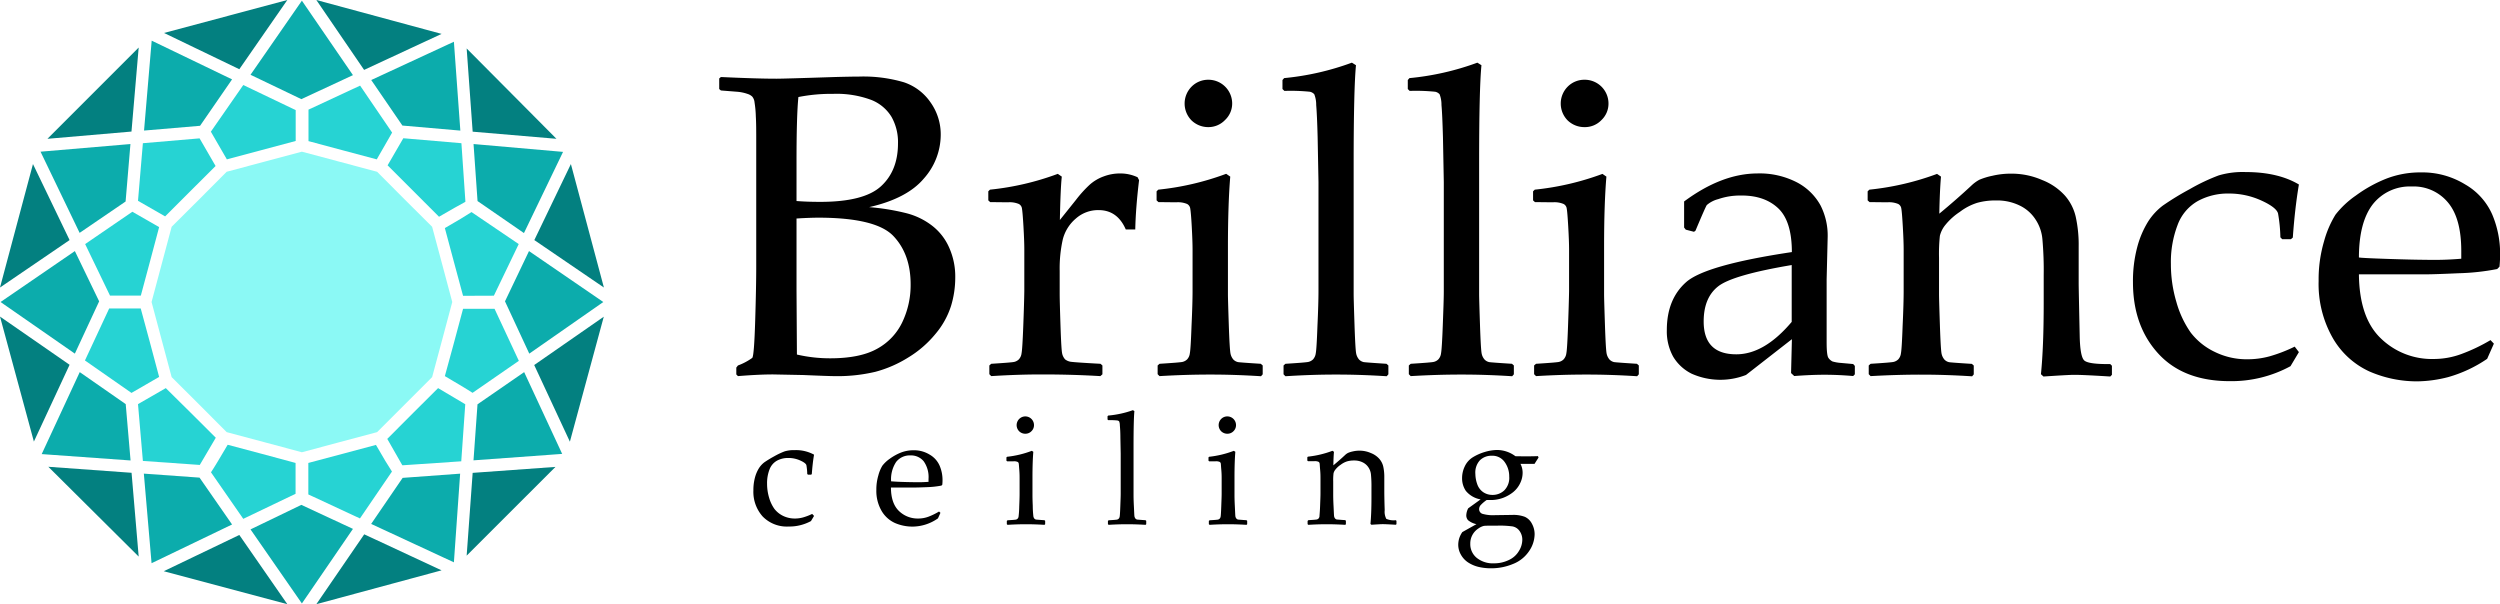 <svg xmlns="http://www.w3.org/2000/svg" width="624.81" height="150.95" viewBox="0 0 624.81 150.95"><g id="Layer_2" data-name="Layer 2"><g id="Layer_1-2" data-name="Layer 1"><path d="M58,19.84,37.91,10.16,36,32.63l14-1.19ZM31.39,50.36,32.6,36,10.13,37.91,19.9,58.2ZM18.71,62.75.14,75.48l18.57,12.9,6.07-13.07Zm13.92,52.33L31.42,101,19.93,93l-9.51,20.49Zm5.25,25.68L58,131.08l-8.13-11.71-13.92-1Zm50.33-8.58-12.9-6-12.7,6.13,12.84,18.51Zm25.23,8.36L115,118.38l-14.37,1.05-7.87,11.51Zm5.9-39.49-1,14,22.16-1.61L131,93Zm31.44-25.57L132.21,62.75l-6,12.56,6.07,13.07ZM118.35,36l1,14.25,11.6,8,9.77-20.29Zm-3.3-3.36-1.61-22.21L92.78,20l7.79,11.38ZM75.31,24.78l12.9-6L75.45.17,62.61,18.69Z" fill="#0cacac" fill-rule="evenodd"/><path d="M116.63,138.87l22.19-22.18-20.69,1.49ZM79.06,151l31.3-8.46-19.33-9Zm-38.13-8.24L71.81,151l-12-17.3ZM12.08,116.66,34.66,139.1l-1.78-20.94ZM0,79.12l8.47,31.24,8.92-19.19ZM8.24,41,0,71.86,17.39,60ZM34.66,11.88,11.86,34.69l21-1.81ZM71.81,0,41,8.24,59.81,17.3Zm38.55,8.47L79.06,0,91,17.47Zm28.71,26.22L116.63,12.11l1.5,20.8Zm11.86,37.17L142.68,41l-9.14,19Zm-8.5,38.53,8.47-31.24L133.51,91.23Z" fill="#038080" fill-rule="evenodd"/><path d="M109.72,54.17c2.9-1.67,5.19-3,6.43-3.64l.17-.12-1-14.62L100.8,34.55l-3.93,6.77,6.38,6.38Z" fill="#26d3d3" fill-rule="evenodd"/><path d="M94.16,39.83C96,36.64,97.38,34.21,98,33.14L90,21.4l-12.9,6,0,7.87,8.55,2.29Z" fill="#26d3d3" fill-rule="evenodd"/><path d="M73.9,35.23c0-3.64,0-6.44,0-7.71L60.8,21.25,52.7,32.91l4,6.92,8.58-2.29Z" fill="#26d3d3" fill-rule="evenodd"/><path d="M53.88,41.49l-4-6.91L35.71,35.79l-1.22,14.4,6.78,3.89,6.38-6.38Z" fill="#26d3d3" fill-rule="evenodd"/><path d="M39.77,56.76c-3.19-1.83-5.64-3.21-6.69-3.84L21.28,61l6.21,12.87c1.27,0,4.07,0,7.71,0l2.31-8.61Z" fill="#26d3d3" fill-rule="evenodd"/><path d="M35.17,77.09H27.29l-6.06,13L32.86,98.2l6.91-4-2.29-8.58Z" fill="#26d3d3" fill-rule="evenodd"/><path d="M41.44,97l-6.95,4,1.22,14.2,14.22,1,4-6.8-6.23-6.21Z" fill="#26d3d3" fill-rule="evenodd"/><path d="M56.9,111.16c-1.86,3.16-3.33,5.64-4.17,6.88l8.07,11.63,13.07-6.26c0-1.25,0-4.07,0-7.71l-8.61-2.32Z" fill="#26d3d3" fill-rule="evenodd"/><path d="M77.06,115.7l0,7.87,12.9,6,8-11.72c-.85-1.29-2.29-3.66-4-6.66l-8.32,2.23Z" fill="#26d3d3" fill-rule="evenodd"/><path d="M96.79,109.69l3.67,6.43.11.17,14.71-1,1-14.26L109.49,97l-6.24,6.21Z" fill="#26d3d3" fill-rule="evenodd"/><path d="M111.18,94c3.16,1.87,5.65,3.33,6.92,4.18l11.57-8-6.07-13-7.87,0-2.29,8.55Z" fill="#26d3d3" fill-rule="evenodd"/><path d="M123.43,73.9,129.64,61,117.84,53c-1.29.85-3.66,2.29-6.66,4l2.23,8.33,2.32,8.6Z" fill="#26d3d3" fill-rule="evenodd"/><path d="M75.45,37.91l9.4,2.51,9.4,2.51,6.86,6.89L108,56.68l2.52,9.4,2.51,9.4-2.51,9.4L108,94.25l-6.88,6.88L94.25,108l-9.4,2.51-9.4,2.52-9.4-2.52L56.65,108l-6.86-6.89L42.9,94.25l-2.51-9.37-2.51-9.4,2.51-9.4,2.51-9.4,6.89-6.86,6.86-6.89,9.4-2.51Z" fill="#8bf9f5" fill-rule="evenodd"/><path d="M180.17,22.61l-.42-.36V19.61l.42-.36q9,.42,13.89.42,1.84,0,14.58-.42,4.11-.11,6-.11a35.81,35.81,0,0,1,11.26,1.42,13.12,13.12,0,0,1,6.68,5.05,13.78,13.78,0,0,1,2.53,8.16,16.47,16.47,0,0,1-4.21,10.84q-4.2,5-13.68,7.16a56.21,56.21,0,0,1,9.37,1.53,17.65,17.65,0,0,1,6.36,3.1,14,14,0,0,1,4.22,5.37,17.71,17.71,0,0,1,1.57,7.68,24.28,24.28,0,0,1-1.05,7,20.41,20.41,0,0,1-3.89,7A26.5,26.5,0,0,1,227,89.34a30,30,0,0,1-8.21,3.58A40.94,40.94,0,0,1,208.38,94q-1.26,0-7.58-.27l-7.58-.15q-3.57,0-8.79.42l-.41-.42V91.87l.41-.53A14.77,14.77,0,0,0,188,89.45c.32-.35.56-3.46.74-9.32S189,69.8,189,66.71V47.4l0-11.95c0-2.59,0-4.7-.1-6.31a26.07,26.07,0,0,0-.32-3.53,2.66,2.66,0,0,0-.58-1.47,3,3,0,0,0-1.21-.68,10.24,10.24,0,0,0-2.58-.53Zm18.9,27.63q2.63.21,5.94.21,10.91,0,15.16-3.89t4.26-10.68a12.83,12.83,0,0,0-1.63-6.69,10.34,10.34,0,0,0-5.16-4.26,24.82,24.82,0,0,0-9.47-1.47,41.81,41.81,0,0,0-8.63.79q-.48,4.72-.47,16.52Zm.1,38.37a36.47,36.47,0,0,0,8.32.94q7.51,0,11.79-2.42a14.79,14.79,0,0,0,6.26-6.68,21.52,21.52,0,0,0,2.05-9.37q0-7.57-4.32-12.1T204.75,54.4c-1.58,0-3.47.07-5.68.21v18Zm65.2-45.16,1,.69c-.22,2-.38,5.65-.48,10.84l4-5a30.06,30.06,0,0,1,3.42-3.79,10.71,10.71,0,0,1,3.53-2.1,11.56,11.56,0,0,1,4.1-.74,10.2,10.2,0,0,1,4.37.95l.37.73q-.84,7-.95,12.32h-2.37c-1.4-3.23-3.67-4.84-6.79-4.84a8.39,8.39,0,0,0-5.68,2.1,10.11,10.11,0,0,0-3.27,5.21,33.17,33.17,0,0,0-.78,7.89v5.85q0,1.57.2,7.73t.43,7.11a3.21,3.21,0,0,0,.73,1.42,3.07,3.07,0,0,0,1.32.58c.56.1,3.07.28,7.53.52l.47.42v2.21L275,94q-7-.42-14.64-.42-6,0-12.63.42l-.47-.48V91.34l.47-.42q5.12-.32,5.74-.47a2.44,2.44,0,0,0,1.16-.63,2.66,2.66,0,0,0,.68-1.53q.21-1,.43-6.79t.26-8.73V62.4c0-1.4-.07-3.32-.21-5.74s-.27-3.91-.37-4.47a1.5,1.5,0,0,0-.79-1.21,5.93,5.93,0,0,0-2.74-.42l-4.42-.05-.47-.43V47.82l.42-.42A68.35,68.35,0,0,0,264.37,43.45ZM302,19.93a5.94,5.94,0,0,1,5.95,5.95A5.64,5.64,0,0,1,306.16,30,5.73,5.73,0,0,1,302,31.77a6,6,0,0,1-4.21-1.68,6,6,0,0,1,0-8.42A5.84,5.84,0,0,1,302,19.93Zm4.47,23.52,1,.69q-.57,6.88-.58,17.52v11.9q0,1.16.21,7.47c.14,4.17.29,6.61.43,7.31a3.26,3.26,0,0,0,.73,1.53,2.28,2.28,0,0,0,1.16.63c.45.07,2.35.21,5.68.42l.48.42v2.21l-.42.48q-6.58-.42-12.69-.42T289.79,94l-.47-.48V91.34l.47-.42q5.11-.32,5.74-.47a2.49,2.49,0,0,0,1.16-.63,2.66,2.66,0,0,0,.68-1.53q.21-1,.42-6.79c.18-3.86.26-6.77.26-8.73V62.4c0-1.4-.07-3.32-.2-5.74s-.27-3.91-.37-4.47a1.54,1.54,0,0,0-.79-1.21,5.93,5.93,0,0,0-2.74-.42l-4.42-.05-.47-.43V47.82l.42-.42A68.35,68.35,0,0,0,306.42,43.45Zm31.42-27.78,1,.63q-.57,6-.58,24.26v33q0,1.16.21,7.47t.42,7.31a3.26,3.26,0,0,0,.74,1.53,2.28,2.28,0,0,0,1.16.63q.69.1,5.68.42l.47.42v2.21l-.42.48q-6.57-.42-12.68-.42c-4,0-8.24.14-12.63.42l-.47-.48V91.34l.47-.42c3.4-.21,5.32-.37,5.74-.47a2.49,2.49,0,0,0,1.16-.63,2.79,2.79,0,0,0,.68-1.53q.21-1,.42-6.79c.18-3.86.26-6.77.26-8.73V45.51l-.21-11.16c-.1-3.89-.23-6.6-.36-8.1a7.14,7.14,0,0,0-.48-2.69,2,2,0,0,0-1.1-.63,47.56,47.56,0,0,0-6.37-.21l-.48-.47V20l.42-.48A67.28,67.28,0,0,0,337.84,15.67Zm31.36,0,1,.63q-.58,6-.58,24.26v33q0,1.16.21,7.47t.42,7.31a3.17,3.17,0,0,0,.74,1.53,2.25,2.25,0,0,0,1.15.63c.46.07,2.35.21,5.69.42l.47.42v2.21l-.42.48q-6.58-.42-12.68-.42T352.57,94l-.47-.48V91.34l.47-.42q5.12-.32,5.74-.47a2.39,2.39,0,0,0,1.16-.63,2.66,2.66,0,0,0,.68-1.53c.14-.7.29-3,.43-6.79s.26-6.77.26-8.73V45.51l-.21-11.16c-.11-3.89-.23-6.6-.37-8.1a7.22,7.22,0,0,0-.47-2.69,2,2,0,0,0-1.11-.63,47.56,47.56,0,0,0-6.37-.21l-.47-.47V20l.42-.48A67.2,67.2,0,0,0,369.2,15.67ZM396,19.93A5.94,5.94,0,0,1,402,25.88,5.64,5.64,0,0,1,400.25,30,5.71,5.71,0,0,1,396,31.77a6,6,0,0,1-4.21-1.68,6,6,0,0,1,0-8.42A5.86,5.86,0,0,1,396,19.93Zm4.48,23.52,1,.69q-.58,6.88-.58,17.52v11.9q0,1.16.21,7.47t.42,7.31a3.26,3.26,0,0,0,.74,1.53,2.25,2.25,0,0,0,1.15.63q.69.1,5.69.42l.47.42v2.21l-.42.48q-6.57-.42-12.68-.42T383.89,94l-.48-.48V91.34l.48-.42q5.1-.32,5.73-.47a2.39,2.39,0,0,0,1.16-.63,2.73,2.73,0,0,0,.69-1.53q.21-1,.42-6.79t.26-8.73V62.4c0-1.4-.07-3.32-.21-5.74s-.26-3.91-.37-4.47a1.5,1.5,0,0,0-.79-1.21,5.88,5.88,0,0,0-2.73-.42l-4.43-.05-.47-.43V47.82l.42-.42A68.55,68.55,0,0,0,400.52,43.45Zm22.89,14.48-2.05-.53-.42-.53V50.35q9.36-6.94,18.21-7a20.3,20.3,0,0,1,10.05,2.26A14.24,14.24,0,0,1,455,51.35a16.58,16.58,0,0,1,1.78,7.89l-.26,10.58V85.5q0,3.21.42,3.9a2.69,2.69,0,0,0,1.05.94,10.13,10.13,0,0,0,2.16.37l3,.27.42.47v2.1l-.42.43c-2.56-.22-4.94-.32-7.16-.32s-4.62.1-7.57.32l-.79-.74.21-8.47-11.47,8.94a17.63,17.63,0,0,1-13.58-.31,11.13,11.13,0,0,1-4.63-4.27,13.07,13.07,0,0,1-1.58-6.63q0-7.73,4.84-12T447.83,63q0-7.78-3.47-11T435,48.87a16.58,16.58,0,0,0-5.58.9,7,7,0,0,0-2.84,1.47c-.25.35-1.19,2.49-2.84,6.42Zm24.42,8.31q-14.74,2.48-18.37,5.32t-3.63,8.78q0,8.22,8.16,8.21,7,0,13.84-8.1Zm36.31-22.79,1,.69q-.31,3.53-.42,9.26,4.21-3.48,8-7a9.25,9.25,0,0,1,2-1.47,17.28,17.28,0,0,1,3.26-1,20,20,0,0,1,4.64-.53A19.09,19.09,0,0,1,510.4,45a15,15,0,0,1,5.68,3.89,12.14,12.14,0,0,1,2.69,5.27,32.63,32.63,0,0,1,.74,7.52v9.26q0,.9.26,13.11.11,5,1.1,6t6.53.94l.42.42v2.27l-.42.42c-4.46-.28-7.47-.42-9-.42q-1.36,0-7.69.42l-.63-.58q.69-6.84.69-17.84v-6.9a87.73,87.73,0,0,0-.32-8.94,10.54,10.54,0,0,0-1.73-5,9.69,9.69,0,0,0-3.95-3.47,12.84,12.84,0,0,0-5.9-1.27,16.8,16.8,0,0,0-4.68.58,14.12,14.12,0,0,0-4.37,2.27,15.76,15.76,0,0,0-3.58,3.21,6.84,6.84,0,0,0-1.42,2.79,43,43,0,0,0-.21,5.47v9.16q0,1.16.21,7.47t.42,7.31a3.26,3.26,0,0,0,.74,1.53,2.24,2.24,0,0,0,1.16.63c.45.07,2.35.21,5.68.42l.47.42v2.21l-.41.48q-6.58-.42-12.69-.42T467.51,94l-.47-.48V91.34l.47-.42c3.4-.21,5.32-.37,5.74-.47a2.49,2.49,0,0,0,1.16-.63,2.66,2.66,0,0,0,.68-1.53q.21-1,.42-6.79c.18-3.86.26-6.77.26-8.73V62.4c0-1.4-.07-3.32-.21-5.74s-.26-3.91-.37-4.47a1.51,1.51,0,0,0-.78-1.21,5.93,5.93,0,0,0-2.74-.42l-4.42-.05-.48-.43V47.82l.43-.42A68.46,68.46,0,0,0,484.14,43.45ZM574.55,88l-2.1,3.52a30.94,30.94,0,0,1-15.16,3.74q-11.58,0-17.89-6.9t-6.32-17.78a33,33,0,0,1,1.06-8.79,23.46,23.46,0,0,1,2.73-6.42,15.43,15.43,0,0,1,3.69-4,69.48,69.48,0,0,1,6.73-4.11,48.34,48.34,0,0,1,7.21-3.42,21.16,21.16,0,0,1,6.69-.84q8.14,0,13.36,3.11-1,5.94-1.52,13.26l-.48.42h-2.16l-.47-.48a37.88,37.88,0,0,0-.58-5.94c-.24-1-1.65-2.11-4.21-3.27a19.32,19.32,0,0,0-8.1-1.73,15.69,15.69,0,0,0-7.68,1.84,11.37,11.37,0,0,0-5.11,6A25.89,25.89,0,0,0,542.56,66a33,33,0,0,0,1.37,9.47,25,25,0,0,0,3.57,7.63,16.5,16.5,0,0,0,6,4.84,18.05,18.05,0,0,0,8.21,1.85,20.89,20.89,0,0,0,5.53-.74,37.7,37.7,0,0,0,6.26-2.42Zm48.73-2.11-1.68,3.79a33.24,33.24,0,0,1-9.79,4.58,32.23,32.23,0,0,1-7.63,1.05,29.74,29.74,0,0,1-12-2.47A20.31,20.31,0,0,1,583,84.45a27.21,27.21,0,0,1-3.52-14.21,33.72,33.72,0,0,1,1.36-9.95,25.41,25.41,0,0,1,2.85-6.63,22.9,22.9,0,0,1,5.1-4.79,34,34,0,0,1,7.58-4.21A23.34,23.34,0,0,1,605,43.09a20.45,20.45,0,0,1,11.1,3,16.17,16.17,0,0,1,6.79,7.57,25.11,25.11,0,0,1,1.95,9.84,29.44,29.44,0,0,1-.16,3.16l-.58.58a57.36,57.36,0,0,1-9.63,1.05q-6,.27-8,.27H589.55q.11,10.89,5.47,16a18.28,18.28,0,0,0,13.16,5.16,19.92,19.92,0,0,0,7.05-1.27A44,44,0,0,0,622.44,85ZM589.55,64.35q.94.15,7.26.36t9.42.22a80.08,80.08,0,0,0,8.9-.27c0-.84,0-1.49,0-1.94q0-8.16-3.32-12.11a11.11,11.11,0,0,0-9.05-4A11.78,11.78,0,0,0,593,51.08Q589.56,55.57,589.55,64.35Z"/><path d="M203.45,128.94l-.77,1.29a11.31,11.31,0,0,1-5.54,1.36,8.43,8.43,0,0,1-6.54-2.52,9.23,9.23,0,0,1-2.31-6.5,12.06,12.06,0,0,1,.39-3.21,8.74,8.74,0,0,1,1-2.35,5.77,5.77,0,0,1,1.34-1.46,27.85,27.85,0,0,1,2.46-1.5,18.42,18.42,0,0,1,2.64-1.25,7.87,7.87,0,0,1,2.44-.3,9.42,9.42,0,0,1,4.89,1.13c-.25,1.45-.43,3.06-.56,4.85l-.17.15h-.79l-.18-.17a14.13,14.13,0,0,0-.21-2.18c-.09-.37-.6-.77-1.54-1.19a7.05,7.05,0,0,0-3-.63,5.78,5.78,0,0,0-2.81.67,4.2,4.2,0,0,0-1.86,2.17,9.47,9.47,0,0,0-.62,3.6,12.27,12.27,0,0,0,.5,3.46,9.27,9.27,0,0,0,1.31,2.79,6.13,6.13,0,0,0,2.17,1.77,6.61,6.61,0,0,0,3,.67,7.52,7.52,0,0,0,2-.27,13.63,13.63,0,0,0,2.29-.88Zm31.59-.77-.62,1.38a11.15,11.15,0,0,1-6.36,2.06,11,11,0,0,1-4.39-.9,7.42,7.42,0,0,1-3.36-3.06,9.94,9.94,0,0,1-1.29-5.19,12.42,12.42,0,0,1,.5-3.64,9,9,0,0,1,1-2.42,8.19,8.19,0,0,1,1.86-1.75,12.82,12.82,0,0,1,2.77-1.54,8.66,8.66,0,0,1,3.16-.58,7.45,7.45,0,0,1,4.05,1.1,5.89,5.89,0,0,1,2.48,2.77,9.11,9.11,0,0,1,.72,3.6,10.79,10.79,0,0,1-.06,1.15l-.21.21a22.39,22.39,0,0,1-3.52.39c-1.48.06-2.45.09-2.92.09h-6.18c0,2.65.69,4.61,2,5.87a6.7,6.7,0,0,0,4.81,1.88,7.23,7.23,0,0,0,2.58-.46,16.26,16.26,0,0,0,2.63-1.29Zm-12.33-7.87c.23,0,1.12.09,2.66.14s2.69.07,3.44.07a32.14,32.14,0,0,0,3.25-.09c0-.31,0-.55,0-.71a6.83,6.83,0,0,0-1.21-4.43,4.08,4.08,0,0,0-3.31-1.46,4.3,4.3,0,0,0-3.58,1.64A7.83,7.83,0,0,0,222.71,120.3Zm33.54-16.23a2.17,2.17,0,0,1,2.17,2.18,2.07,2.07,0,0,1-.63,1.51,2.09,2.09,0,0,1-1.54.64,2.17,2.17,0,0,1-1.54-.62,2.18,2.18,0,0,1,1.54-3.71Zm1.63,8.6.37.25q-.21,2.52-.21,6.4v4.35c0,.28,0,1.19.07,2.73a24,24,0,0,0,.16,2.67,1.22,1.22,0,0,0,.26.56.86.86,0,0,0,.43.23c.17,0,.86.08,2.08.15l.17.16V131l-.16.17c-1.6-.1-3.14-.15-4.63-.15s-3,.05-4.62.15l-.17-.17v-.81l.17-.16c1.25-.07,1.95-.13,2.1-.17a.79.79,0,0,0,.42-.23.91.91,0,0,0,.25-.56,24.49,24.49,0,0,0,.16-2.48c.06-1.41.09-2.47.09-3.19v-3.79c0-.51,0-1.21-.07-2.1s-.1-1.42-.14-1.63a.53.53,0,0,0-.29-.44,2.18,2.18,0,0,0-1-.15l-1.61,0-.18-.15v-.83l.16-.15A24.67,24.67,0,0,0,257.88,112.67Zm25.27-10.16.36.24c-.14,1.47-.21,4.43-.21,8.86v12.06c0,.28,0,1.19.08,2.73s.1,2.42.15,2.67a1.33,1.33,0,0,0,.27.56.87.87,0,0,0,.42.23c.17,0,.86.08,2.08.15l.17.16V131l-.15.17c-1.6-.1-3.15-.15-4.64-.15s-3,.05-4.61.15l-.17-.17v-.81l.17-.16c1.24-.07,1.94-.13,2.1-.17a.87.87,0,0,0,.42-.23,1,1,0,0,0,.25-.56c.05-.25.1-1.08.15-2.48s.1-2.47.1-3.19v-10l-.08-4.08c0-1.42-.08-2.41-.13-3a2.78,2.78,0,0,0-.17-1,.77.77,0,0,0-.41-.23,17.29,17.29,0,0,0-2.33-.08l-.17-.17v-.81l.16-.17A24.81,24.81,0,0,0,283.15,102.51Zm23.59,1.56a2.17,2.17,0,0,1,2.17,2.18,2.07,2.07,0,0,1-.63,1.51,2.09,2.09,0,0,1-1.54.64,2.19,2.19,0,0,1-1.54-.62,2.19,2.19,0,0,1,0-3.07A2.12,2.12,0,0,1,306.74,104.07Zm1.63,8.6.37.25q-.21,2.52-.21,6.4v4.35c0,.28,0,1.19.08,2.73s.1,2.42.15,2.67a1.13,1.13,0,0,0,.27.56.83.83,0,0,0,.42.23c.17,0,.86.08,2.08.15l.17.16V131l-.15.17c-1.61-.1-3.15-.15-4.64-.15s-3,.05-4.61.15l-.18-.17v-.81l.18-.16c1.24-.07,1.94-.13,2.09-.17a.86.86,0,0,0,.43-.23,1,1,0,0,0,.25-.56c.05-.25.1-1.08.15-2.48s.1-2.47.1-3.19v-3.79c0-.51,0-1.21-.08-2.1s-.1-1.42-.13-1.63a.58.58,0,0,0-.29-.44,2.21,2.21,0,0,0-1-.15l-1.62,0-.17-.15v-.83l.15-.15A24.67,24.67,0,0,0,308.37,112.67Zm24.65,0,.37.25c-.08.86-.13,2-.15,3.38,1-.84,2-1.7,2.92-2.57a3.14,3.14,0,0,1,.75-.54,6.09,6.09,0,0,1,1.19-.37,7.36,7.36,0,0,1,1.69-.19,7,7,0,0,1,2.83.6,5.43,5.43,0,0,1,2.08,1.42,4.5,4.5,0,0,1,1,1.92,11.93,11.93,0,0,1,.27,2.75v3.39c0,.21,0,1.81.1,4.79a3.8,3.8,0,0,0,.4,2.17,4.57,4.57,0,0,0,2.38.34l.16.16V131l-.16.15q-2.44-.15-3.3-.15c-.34,0-1.28.05-2.81.15l-.23-.21c.16-1.67.25-3.84.25-6.52V121.9a31.06,31.06,0,0,0-.12-3.27,3.82,3.82,0,0,0-.63-1.81,3.58,3.58,0,0,0-1.45-1.27,4.64,4.64,0,0,0-2.15-.46,6.05,6.05,0,0,0-1.71.21,5.23,5.23,0,0,0-1.6.83,5.7,5.7,0,0,0-1.3,1.17,2.36,2.36,0,0,0-.52,1,14.08,14.08,0,0,0-.08,2v3.35c0,.28,0,1.19.08,2.73s.1,2.42.15,2.67a1.13,1.13,0,0,0,.27.56.83.83,0,0,0,.42.23c.17,0,.86.08,2.08.15l.17.16V131l-.15.17c-1.61-.1-3.15-.15-4.64-.15s-3,.05-4.61.15l-.17-.17v-.81L327,130c1.24-.07,1.94-.13,2.09-.17a.86.86,0,0,0,.43-.23,1,1,0,0,0,.25-.56c0-.25.1-1.08.15-2.48s.1-2.47.1-3.19v-3.79c0-.51,0-1.21-.08-2.1s-.1-1.42-.13-1.63a.58.58,0,0,0-.29-.44,2.21,2.21,0,0,0-1-.15l-1.62,0-.17-.15v-.83l.15-.15A24.67,24.67,0,0,0,333,112.67ZM384.37,114l.15.35c-.52.81-.85,1.33-1,1.58H380a4.78,4.78,0,0,1,.54,2.21,5.93,5.93,0,0,1-.63,2.65,6.39,6.39,0,0,1-1.73,2.2,9.3,9.3,0,0,1-2.54,1.44,8.93,8.93,0,0,1-3.21.54h-.89A9.1,9.1,0,0,0,370,126.3a1.52,1.52,0,0,0-.33.91,1.22,1.22,0,0,0,.77,1.19,9.59,9.59,0,0,0,3.23.35l4.31-.06a8,8,0,0,1,3.12.48,3.74,3.74,0,0,1,1.77,1.73,5.45,5.45,0,0,1,.67,2.61,7.61,7.61,0,0,1-1.38,4.22,8.56,8.56,0,0,1-4,3.21,14.11,14.11,0,0,1-5.54,1.09,13.33,13.33,0,0,1-3.15-.36,8.37,8.37,0,0,1-2.58-1.12,5.54,5.54,0,0,1-1.77-1.92,5,5,0,0,1-.67-2.48,5.82,5.82,0,0,1,.21-1.5,5.9,5.9,0,0,1,.81-1.67L369,131a4.92,4.92,0,0,1-2.11-1,1.83,1.83,0,0,1-.43-1.23,4.17,4.17,0,0,1,.48-1.73l3.1-2.23a6.1,6.1,0,0,1-3.69-2.13,5.53,5.53,0,0,1-.94-3.12,6.75,6.75,0,0,1,.67-3,5.34,5.34,0,0,1,2-2.27,12.59,12.59,0,0,1,3-1.33,11.12,11.12,0,0,1,3.08-.5,7.72,7.72,0,0,1,4.58,1.56C381.13,114.07,383,114.05,384.37,114Zm-15.64,4.47a8,8,0,0,0,.46,2.52,4,4,0,0,0,1.48,2,4.07,4.07,0,0,0,2.33.7,4.2,4.2,0,0,0,2.94-1.12,4.4,4.4,0,0,0,1.25-3.48,6.06,6.06,0,0,0-1.13-3.6,3.72,3.72,0,0,0-3.21-1.59,4.08,4.08,0,0,0-3,1.15A4.53,4.53,0,0,0,368.73,118.46Zm5.64,12.9c-2.07,0-3.26,0-3.58.08a4,4,0,0,0-1.33.65,4.44,4.44,0,0,0-2,3.79,4.41,4.41,0,0,0,1.62,3.54,6.44,6.44,0,0,0,4.31,1.36,8.4,8.4,0,0,0,3.73-.84,5.64,5.64,0,0,0,2.51-2.27,5.37,5.37,0,0,0,.83-2.73,3.69,3.69,0,0,0-.69-2.25,2.77,2.77,0,0,0-1.77-1.14A25.1,25.1,0,0,0,374.37,131.36Z"/></g></g></svg>